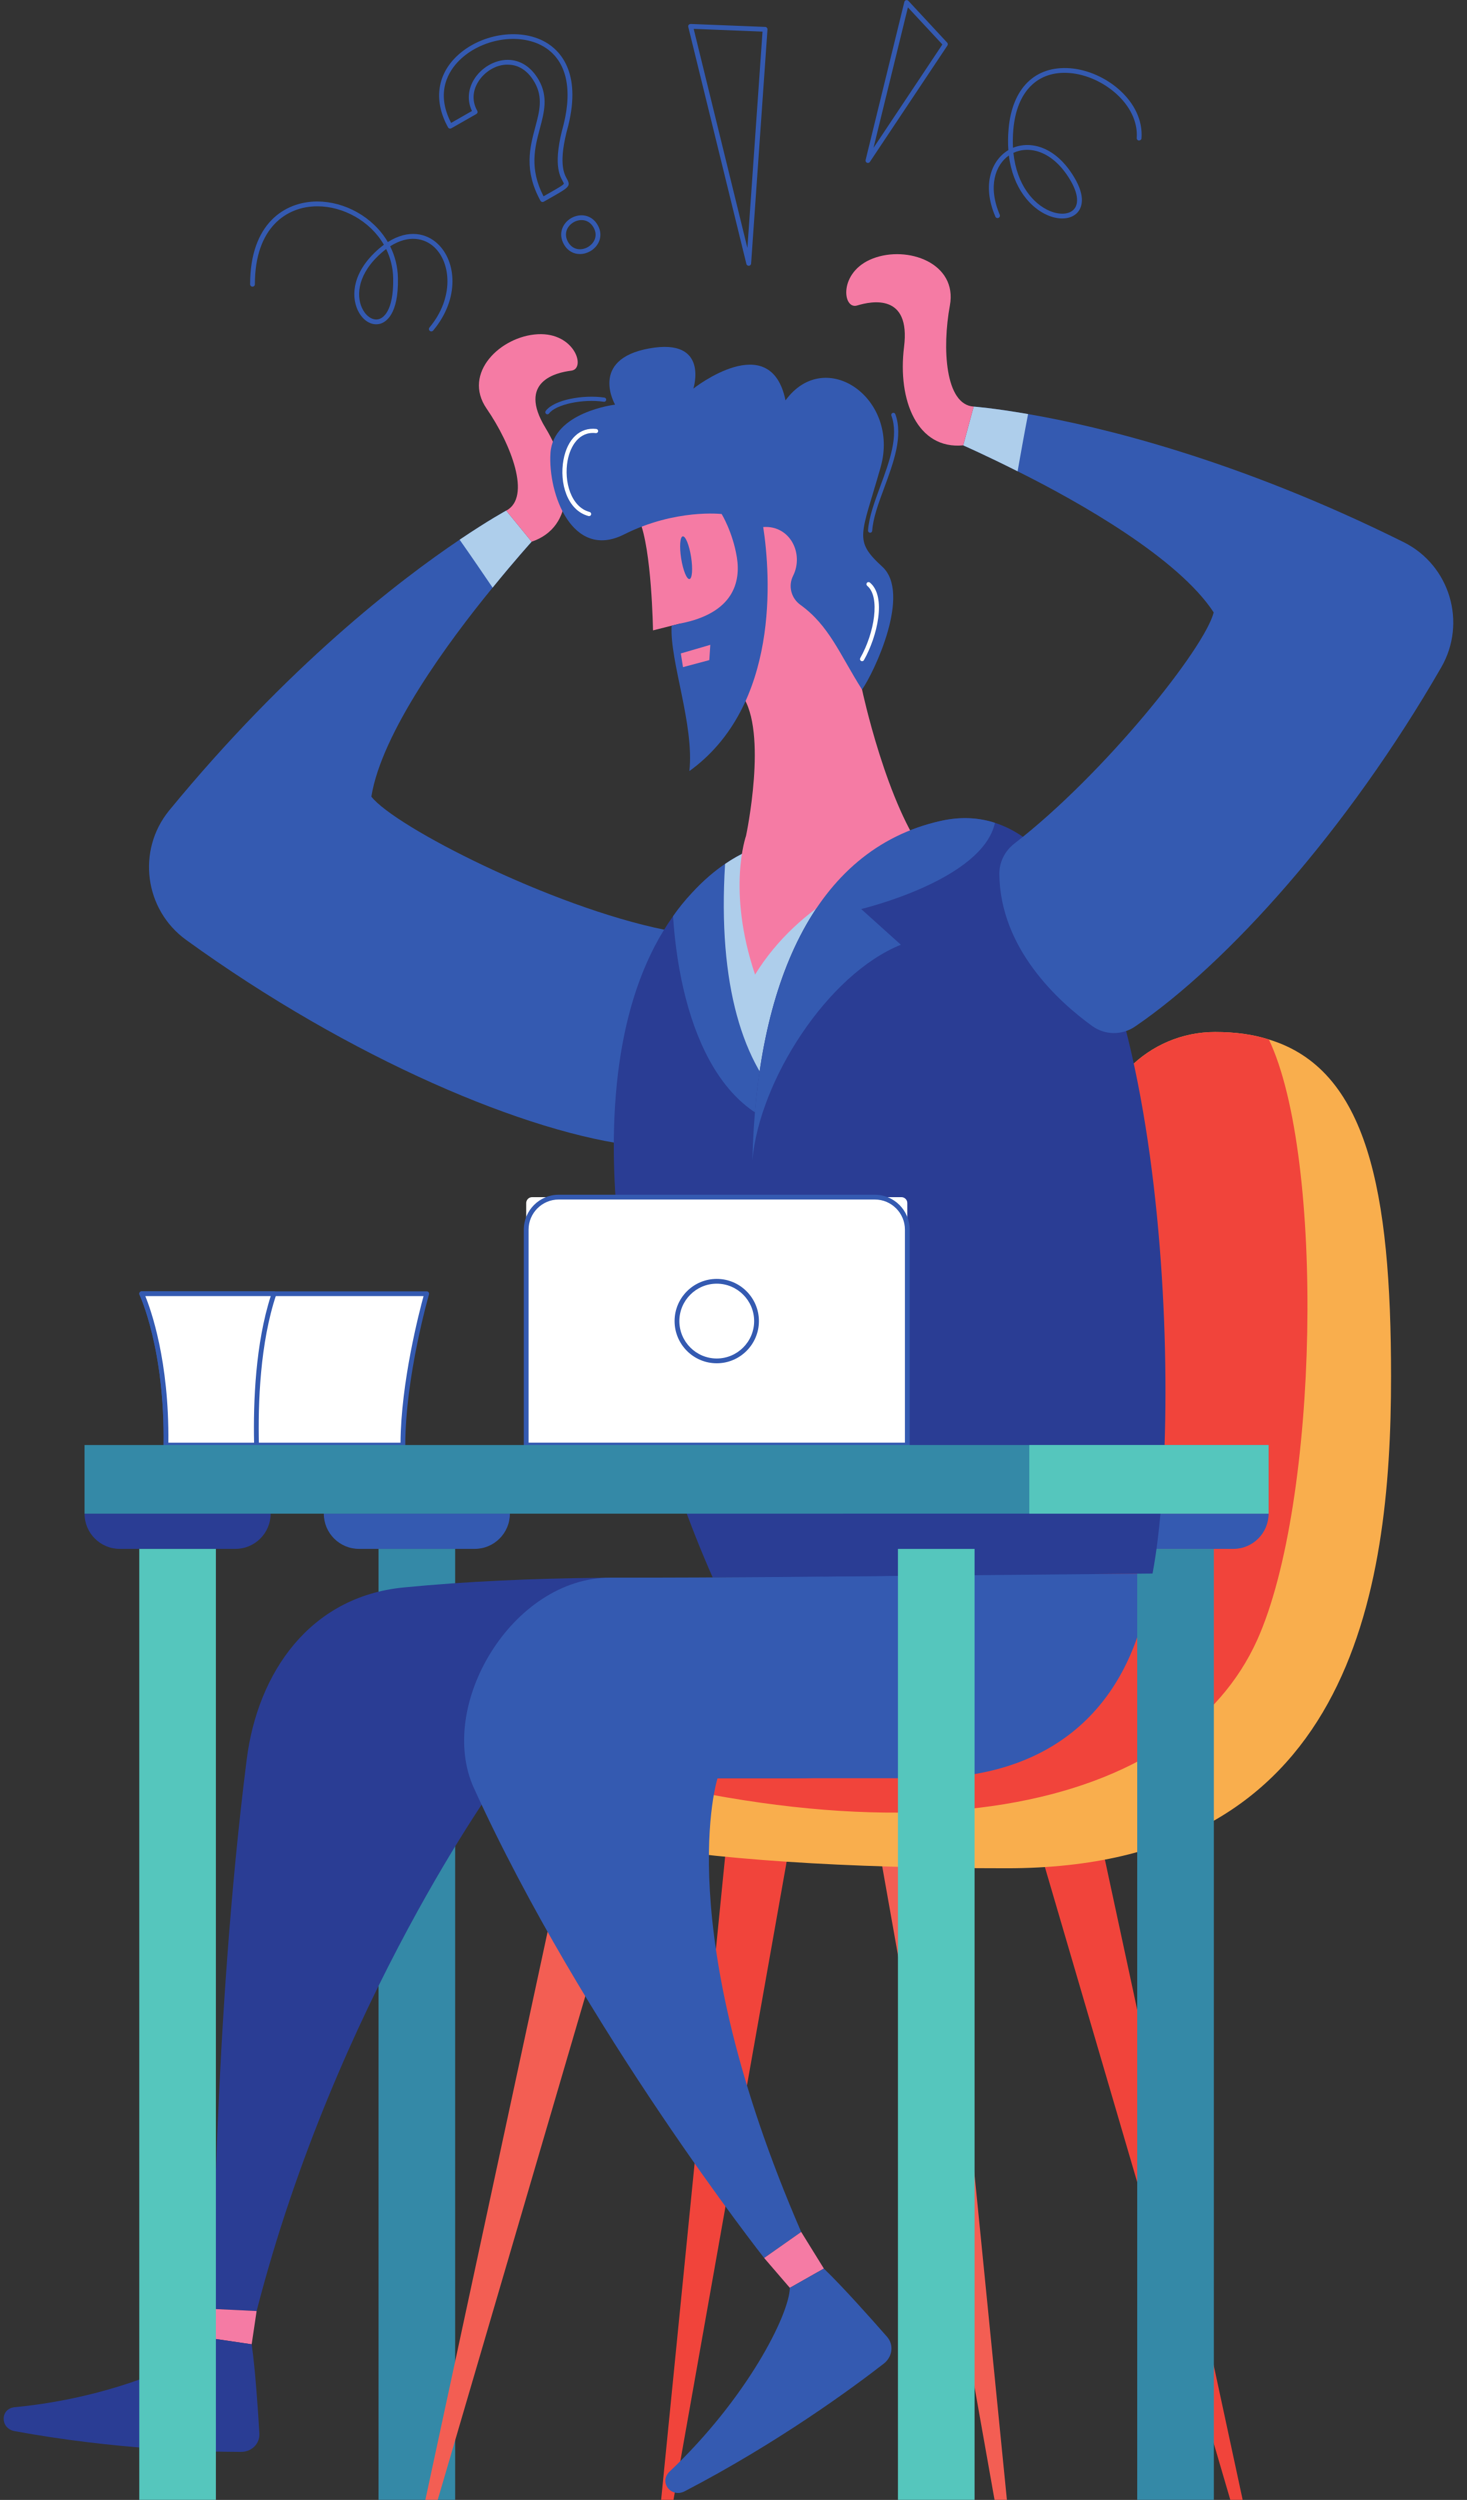 <?xml version="1.0" encoding="UTF-8"?><svg xmlns="http://www.w3.org/2000/svg" xmlns:xlink="http://www.w3.org/1999/xlink" height="1663.3" preserveAspectRatio="xMidYMid meet" version="1.0" viewBox="741.3 394.6 976.6 1663.3" width="976.6" zoomAndPan="magnify"><rect x="741.3" y="394.6" width="976.6" height="1663.3" fill="#333333" stroke="none"/><g><g id="change1_1"><path d="M 1044.309 2057.84 L 993.301 2057.84 L 993.301 1425.129 L 1044.309 1425.129 L 1044.309 2057.84" fill="#3489a7"/></g><g id="change2_1"><path d="M 956.863 1401.699 L 1080.738 1401.699 C 1080.738 1414.641 1070.25 1425.129 1057.309 1425.129 L 980.301 1425.129 C 967.359 1425.129 956.863 1414.641 956.863 1401.699" fill="#345ab1"/></g><g id="change2_2"><path d="M 865.195 1019.949 C 974.613 1099.133 1093.059 1149.066 1165.625 1157.066 C 1165.625 1157.066 1224.41 1079.621 1183.723 1013.215 C 1108.418 997.93 1004.152 944.699 988.516 924.629 C 995.32 882.062 1039.824 821.402 1069.238 785.574 C 1084.277 767.074 1095.211 755.016 1095.211 755.016 L 1078.281 734.332 C 1078.281 734.332 1066.898 740.469 1047.273 753.688 C 1006.965 780.785 932.77 837.898 853.867 933.902 C 832.227 960.469 837.453 999.848 865.195 1019.949" fill="#345ab1"/></g><g id="change3_1"><path d="M 1047.273 753.688 C 1055.672 765.586 1063.27 776.836 1069.238 785.574 C 1084.277 767.074 1095.211 755.016 1095.211 755.016 L 1078.281 734.332 C 1078.281 734.332 1066.898 740.469 1047.273 753.688" fill="#aeceeb"/></g><g id="change4_1"><path d="M 1095.211 755.023 C 1124.199 745.23 1123.027 709.883 1104.34 679.129 C 1085.66 648.363 1111.547 642.473 1121.598 641.219 C 1131.637 639.98 1124.008 615.688 1099.309 616.969 C 1074.609 618.266 1048.93 642.82 1065.25 666.484 C 1081.566 690.148 1095.211 725.445 1078.277 734.348 L 1095.211 755.023" fill="#f57ba4"/></g><g id="change5_1"><path d="M 1341.02 1444.34 L 1215.73 1444.121 C 1154.352 1305.18 1117.551 1104.621 1189.352 1004.219 C 1193.23 998.629 1197.43 993.5 1202.09 988.531 C 1209.391 980.602 1216.852 974.23 1224 969.41 C 1271.711 936.621 1316.629 962.57 1345.691 1010.91 C 1365.578 1043.699 1378.172 1086.59 1379.57 1128.391 C 1379.57 1130.41 1379.719 1132.43 1379.719 1134.461 C 1382.051 1248.52 1341.02 1444.34 1341.02 1444.34" fill="#2a3d94"/></g><g id="change6_1"><path d="M 1366.719 1606.988 L 1411.609 2057.84 L 1403.379 2057.84 L 1323.391 1606.988 L 1366.719 1606.988" fill="#f35e53"/></g><g id="change7_1"><path d="M 1226.309 1606.988 L 1181.422 2057.84 L 1189.641 2057.84 L 1269.641 1606.988 L 1226.309 1606.988" fill="#f1443b"/></g><g id="change7_2"><path d="M 1471.488 1606.988 L 1568.559 2057.84 L 1560.328 2057.84 L 1428.148 1606.988 L 1471.488 1606.988" fill="#f1443b"/></g><g id="change6_2"><path d="M 1121.539 1606.988 L 1024.469 2057.84 L 1032.699 2057.84 L 1164.879 1606.988 L 1121.539 1606.988" fill="#f35e53"/></g><g id="change8_1"><path d="M 1056.789 1568.387 C 1056.34 1614.348 1195.422 1637.629 1411.543 1637.629 C 1640.328 1637.629 1667.344 1454.387 1667.344 1310.453 C 1667.344 1186.699 1651.57 1106.113 1586.012 1086.219 C 1575.414 1082.832 1563.621 1081.219 1550.219 1081.219 C 1505.879 1081.219 1469.777 1117.305 1469.777 1161.66 L 1469.777 1263.305 C 1469.777 1317.816 1405.652 1465.707 1351.285 1468.797 C 1170.965 1478.668 1088.457 1516.238 1064.449 1548.5 C 1059.293 1555.43 1056.789 1562.199 1056.789 1568.387" fill="#f9ae4d"/></g><g id="change7_3"><path d="M 1064.449 1548.5 C 1350.25 1646.469 1528.66 1595.352 1578.16 1485.891 C 1619.41 1394.551 1623.289 1164.309 1586.012 1086.219 C 1575.41 1082.84 1563.621 1081.219 1550.219 1081.219 C 1505.871 1081.219 1469.781 1117.309 1469.781 1161.66 L 1469.781 1263.309 C 1469.781 1317.82 1405.648 1465.711 1351.281 1468.801 C 1170.961 1478.672 1088.461 1516.238 1064.449 1548.5" fill="#f1443b"/></g><g id="change5_2"><path d="M 1269.879 1577.719 L 1073.988 1577.719 C 1073.988 1577.719 965.148 1726.398 912.133 1932.23 L 883.168 1930.82 C 883.168 1930.82 883.168 1741.488 905.551 1565.121 C 912.859 1507.551 947.469 1456.941 1009.898 1450.809 C 1176.672 1434.461 1397.539 1452.461 1442.27 1464.801 C 1442.27 1464.801 1442.23 1464.969 1442.172 1465.309 C 1427.191 1546.75 1359.301 1577.719 1269.879 1577.719" fill="#2a3d94"/></g><g id="change4_2"><path d="M 912.133 1932.23 L 908.84 1954.352 L 884.066 1950.699 L 883.168 1930.82 L 912.133 1932.23" fill="#f57ba4"/></g><g id="change5_3"><path d="M 908.84 1954.352 C 911.215 1970.66 913.043 1997.941 913.965 2013.648 C 914.363 2020.422 908.914 2025.949 901.695 2025.941 C 876.535 2025.91 817.582 2024.34 751.004 2012.121 C 741.27 2010.328 741.324 1997.148 751.059 1996.211 C 818.98 1989.68 873.23 1964.02 884.066 1950.699 L 908.84 1954.352" fill="#2a3d94"/></g><g id="change2_3"><path d="M 1345.691 1010.91 L 1289.43 1146.422 C 1223.219 1150.309 1194.32 1079.281 1189.352 1004.219 C 1193.23 998.629 1197.43 993.5 1202.09 988.531 C 1209.391 980.602 1216.852 974.23 1224 969.41 C 1271.711 936.621 1316.629 962.57 1345.691 1010.91" fill="#345ab1"/></g><g id="change2_4"><path d="M 1355.871 1577.719 L 1218.988 1577.719 C 1218.988 1577.719 1186.75 1676.922 1274.66 1879.59 L 1250 1896.922 C 1250 1896.922 1129.66 1744.191 1056.781 1584.27 C 1031.781 1529.391 1082.289 1444.281 1147.488 1444.281 C 1314.371 1444.281 1382.52 1441.609 1508.539 1441.609 C 1508.539 1441.609 1507.23 1448.84 1504.859 1460.262 C 1489.391 1534.75 1437.969 1577.719 1355.871 1577.719" fill="#345ab1"/></g><g id="change4_3"><path d="M 1274.66 1879.59 L 1289.762 1903.969 L 1267.109 1916.789 L 1250 1896.922 L 1274.66 1879.59" fill="#f57ba4"/></g><g id="change2_5"><path d="M 1289.762 1903.969 C 1302.121 1915.828 1321.031 1937.039 1331.809 1949.34 C 1336.461 1954.641 1335.52 1962.648 1329.602 1967.25 C 1308.941 1983.289 1259.59 2019.629 1197.18 2052.109 C 1188.051 2056.852 1179.68 2046.012 1187.07 2039.02 C 1238.609 1990.309 1266.719 1934.629 1267.109 1916.789 L 1289.762 1903.969" fill="#345ab1"/></g><g id="change9_1"><path d="M 885.02 2057.84 L 834.016 2057.84 L 834.016 1425.129 L 885.02 1425.129 L 885.02 2057.84" fill="#55c6bd"/></g><g id="change5_4"><path d="M 797.578 1401.699 L 921.457 1401.699 C 921.457 1414.641 910.965 1425.129 898.02 1425.129 L 821.016 1425.129 C 808.07 1425.129 797.578 1414.641 797.578 1401.699" fill="#2a3d94"/></g><g id="change3_2"><path d="M 1379.719 1134.461 C 1292.852 1183.879 1213.898 1130.719 1224 969.41 C 1304.039 914.398 1375.988 1024.738 1379.57 1128.391 C 1379.57 1130.41 1379.719 1132.43 1379.719 1134.461" fill="#aeceeb"/></g><g id="change1_2"><path d="M 1549.371 2057.84 L 1498.359 2057.84 L 1498.359 1425.129 L 1549.371 1425.129 L 1549.371 2057.84" fill="#3489a7"/></g><g id="change2_6"><path d="M 1461.93 1401.699 L 1585.809 1401.699 C 1585.809 1414.641 1575.309 1425.129 1562.371 1425.129 L 1485.371 1425.129 C 1472.422 1425.129 1461.93 1414.641 1461.93 1401.699" fill="#345ab1"/></g><g id="change5_5"><path d="M 1508.551 1441.539 L 1289.391 1443.559 C 1257.219 1350.32 1240.16 1252.102 1242.191 1166.469 C 1244.828 1050.691 1282.59 959.781 1367.441 940.82 C 1380.5 937.859 1392.621 938.48 1403.648 942.059 C 1517.57 978.738 1529.852 1329.801 1508.551 1441.539" fill="#2a3d94"/></g><g id="change4_4"><path d="M 1166.852 740.621 C 1175.242 760 1176 814.02 1176 814.02 L 1194.336 809.41 C 1194.336 809.41 1191.824 872.246 1235.227 857.16 C 1252.703 881.332 1237.953 950.676 1237.953 950.676 C 1237.953 950.676 1225.027 986.785 1243.957 1043.039 C 1273.305 995.27 1326.016 971.715 1358.773 965.262 C 1331.574 930.824 1315.176 853.398 1315.176 853.398 L 1279.695 716.777 L 1166.852 740.621" fill="#f57ba4"/></g><g id="change2_7"><path d="M 1194.328 809.406 C 1229.512 802.523 1234.535 781.898 1231.824 765.305 C 1229.117 748.711 1221.723 736.602 1221.723 736.602 C 1221.723 736.602 1190.984 732.977 1156.672 750.215 C 1122.359 767.438 1105.973 723.211 1107.762 695.953 C 1109.562 668.703 1150.766 663.824 1150.766 663.824 C 1150.766 663.824 1133.234 633.688 1173.512 626.418 C 1213.777 619.148 1202.883 653.148 1202.883 653.148 C 1202.883 653.148 1254.277 612.555 1264.223 660.992 C 1290.668 624.781 1340.508 659.738 1327.547 705.422 C 1314.578 751.094 1309.305 753.906 1328.676 771.672 C 1348.047 789.438 1323.418 841.566 1315.176 853.406 C 1300.379 830.098 1293.426 810.922 1274.086 796.992 C 1267.992 792.59 1265.871 784.484 1269.246 777.758 C 1276.672 762.969 1267.227 743.961 1249.379 745.258 C 1254.312 777.406 1260.473 864.145 1200.23 907.625 C 1203.551 876.707 1187.102 834.602 1188.402 810.898 L 1194.328 809.406" fill="#345ab1"/></g><g id="change4_5"><path d="M 1194.531 829.359 L 1214.16 823.629 L 1213.5 833.781 L 1195.98 838.48 L 1194.531 829.359" fill="#f57ba4"/></g><g id="change2_8"><path d="M 1201.367 765.148 C 1202.598 772.996 1202.129 779.582 1200.305 779.875 C 1198.477 780.156 1196.004 774.031 1194.762 766.191 C 1193.52 758.344 1194 751.746 1195.816 751.453 C 1197.652 751.172 1200.125 757.297 1201.367 765.148" fill="#345ab1"/></g><g id="change10_1"><path d="M 1133.25 737.969 C 1133.207 737.969 1133.164 737.949 1133.121 737.949 C 1118.977 734.227 1113.523 715.977 1116.438 700.48 C 1119.031 686.598 1127.398 678.75 1138.258 679.992 C 1138.281 679.992 1138.301 679.992 1138.301 680 C 1139.043 680.109 1139.562 680.785 1139.488 681.535 C 1139.398 682.309 1138.703 682.852 1137.941 682.766 C 1126.863 681.504 1120.977 691.352 1119.172 700.992 C 1116.57 714.922 1121.414 731.984 1133.816 735.238 C 1134.57 735.434 1135.016 736.195 1134.82 736.945 C 1134.633 737.645 1133.969 738.078 1133.25 737.969" fill="#fff"/></g><g id="change10_2"><path d="M 1314.988 834.508 C 1314.836 834.484 1314.66 834.426 1314.508 834.344 C 1313.828 833.953 1313.605 833.113 1313.984 832.434 C 1323.453 815.727 1327.441 791.617 1318.598 784.352 C 1318.012 783.859 1317.918 782.977 1318.41 782.383 C 1318.895 781.801 1319.766 781.719 1320.379 782.188 C 1331.645 791.457 1325.309 818.125 1316.422 833.82 C 1316.125 834.332 1315.543 834.59 1314.988 834.508" fill="#fff"/></g><g id="change2_9"><path d="M 1105.5 670.246 C 1105.277 670.211 1105.059 670.125 1104.871 669.98 C 1104.254 669.527 1104.121 668.648 1104.574 668.031 C 1110.168 660.441 1129.82 657.07 1143.676 659.133 C 1144.449 659.254 1144.953 659.957 1144.844 660.727 C 1144.723 661.488 1144.031 662.016 1143.27 661.906 C 1129.301 659.824 1111.262 663.68 1106.832 669.695 C 1106.5 670.125 1105.996 670.32 1105.5 670.246" fill="#345ab1"/></g><g id="change2_10"><path d="M 1320.34 749.039 C 1319.629 748.93 1319.105 748.293 1319.16 747.562 C 1319.73 738.719 1323.438 728.688 1327.355 718.051 C 1333.395 701.684 1339.641 684.77 1334.719 671.113 C 1334.445 670.391 1334.84 669.594 1335.539 669.332 C 1336.273 669.066 1337.07 669.43 1337.344 670.172 C 1342.617 684.781 1336.195 702.176 1329.98 719.027 C 1326.117 729.453 1322.484 739.301 1321.938 747.746 C 1321.906 748.512 1321.238 749.094 1320.473 749.051 C 1320.43 749.051 1320.387 749.039 1320.34 749.039" fill="#345ab1"/></g><g id="change2_11"><path d="M 1700.781 838.566 C 1638.258 947.059 1558.352 1035.781 1496.891 1077.613 C 1488.16 1083.555 1476.824 1083.359 1468.281 1077.176 C 1446.305 1061.273 1407.016 1025.91 1406.578 976.062 C 1406.512 968.145 1410.285 960.742 1416.555 955.883 C 1476.824 909.258 1543.504 825.547 1549.262 802.039 C 1525.641 765.984 1460.223 728.844 1418.727 708.176 C 1397.434 697.449 1382.52 690.926 1382.52 690.926 L 1389.504 665.125 C 1389.504 665.125 1402.41 666.055 1425.711 670.102 C 1473.586 678.336 1564.656 700.094 1675.922 755.414 C 1706.539 770.797 1717.887 808.883 1700.781 838.566" fill="#345ab1"/></g><g id="change3_3"><path d="M 1425.711 670.102 C 1422.918 684.402 1420.59 697.758 1418.727 708.176 C 1397.434 697.449 1382.52 690.926 1382.52 690.926 L 1389.504 665.125 C 1389.504 665.125 1402.41 666.055 1425.711 670.102" fill="#aeceeb"/></g><g id="change4_6"><path d="M 1382.523 690.906 C 1352.07 693.836 1338.676 661.102 1343.141 625.391 C 1347.605 589.68 1321.566 594.891 1311.895 597.863 C 1302.223 600.84 1299.246 575.547 1322.309 566.617 C 1345.375 557.691 1378.852 569.594 1373.645 597.863 C 1368.438 626.137 1370.426 663.914 1389.512 665.113 L 1382.523 690.906" fill="#f57ba4"/></g><g id="change2_12"><path d="M 1345.703 399.508 L 1322.801 492.977 L 1368.645 424.191 Z M 1319.09 503 C 1318.863 503 1318.648 502.973 1318.445 502.875 C 1317.727 502.57 1317.359 501.789 1317.551 501.043 L 1343.328 395.887 C 1343.469 395.305 1343.898 394.852 1344.453 394.711 C 1345.023 394.559 1345.613 394.723 1346.031 395.164 L 1371.824 422.941 C 1372.332 423.484 1372.395 424.293 1371.988 424.926 L 1320.402 502.305 C 1320.113 502.758 1319.594 503 1319.09 503" fill="#345ab1"/></g><g id="change2_13"><path d="M 1203.09 413.805 L 1238.852 559.574 L 1248.922 415.633 Z M 1239.73 571.438 C 1238.992 571.438 1238.359 570.961 1238.184 570.219 L 1199.492 412.5 C 1199.371 412.012 1199.48 411.5 1199.801 411.109 C 1200.109 410.723 1200.691 410.582 1201.102 410.535 L 1250.691 412.512 C 1251.133 412.527 1251.531 412.715 1251.812 413.039 C 1252.109 413.352 1252.25 413.789 1252.223 414.219 L 1241.32 569.957 C 1241.27 570.734 1240.652 571.375 1239.871 571.438 C 1239.82 571.438 1239.773 571.438 1239.73 571.438" fill="#345ab1"/></g><g id="change2_14"><path d="M 1415.938 496.301 C 1418.16 517.891 1429.48 530.41 1439.996 534.895 C 1446.816 537.773 1453.219 537.316 1456.32 533.746 C 1459.73 529.84 1458.754 522.684 1453.613 514.133 C 1442.098 494.93 1426.551 491.359 1415.938 496.301 Z M 1448.438 539.961 C 1445.41 539.961 1442.109 539.258 1438.75 537.824 C 1427.613 533.09 1415.652 520.129 1412.922 498.043 C 1404.035 504.262 1398.723 518.496 1406.855 537.488 C 1407.188 538.293 1406.816 539.23 1406.012 539.566 C 1405.188 539.949 1404.258 539.527 1403.926 538.727 C 1394.633 517.074 1401.738 500.898 1412.586 494.473 C 1412.254 490.113 1412.277 485.441 1412.723 480.422 C 1415.098 453.25 1430.371 438.262 1453.727 440.004 C 1477.562 441.918 1502.957 462.258 1501.215 486.625 C 1501.152 487.504 1500.336 488.086 1499.508 488.109 C 1498.621 488.047 1497.977 487.281 1498.027 486.402 C 1499.621 464.199 1475.375 444.945 1453.477 443.203 C 1432 441.449 1418.125 455.5 1415.898 480.707 C 1415.516 485.059 1415.469 489.121 1415.664 492.93 C 1427.551 488.074 1444.184 492.188 1456.355 512.477 C 1464.426 525.922 1461.301 532.891 1458.73 535.844 C 1456.355 538.551 1452.688 539.961 1448.438 539.961" fill="#345ab1"/></g><g id="change2_15"><path d="M 998.383 560.293 C 996.559 561.648 994.719 563.219 992.836 565.047 C 978.441 579.047 978.551 593.125 983.023 600.941 C 985.703 605.613 989.844 607.938 993.504 606.934 C 995.844 606.297 1003.426 602.426 1003.039 579.812 C 1002.918 572.66 1001.219 566.121 998.383 560.293 Z M 1028.426 615.09 C 1028.066 615.09 1027.695 614.984 1027.398 614.727 C 1026.727 614.16 1026.637 613.168 1027.219 612.473 C 1043.617 592.879 1041.617 569.473 1030.355 559.004 C 1024.008 553.102 1013.426 550.543 1001.027 558.473 C 1004.188 564.777 1006.086 571.93 1006.215 579.754 C 1006.656 603.984 998.07 608.988 994.363 610.016 C 989.066 611.422 983.66 608.469 980.25 602.52 C 975.219 593.727 974.906 578.043 990.621 562.77 C 992.727 560.715 994.812 558.957 996.855 557.445 C 987.664 541.523 969.641 531.859 952.57 531.859 C 952.43 531.859 952.305 531.859 952.168 531.859 C 932.258 532.023 910.98 545.75 910.98 583.742 C 910.98 584.629 910.281 585.324 909.395 585.324 C 908.504 585.324 907.805 584.629 907.805 583.742 C 907.805 543.426 930.699 528.848 952.133 528.66 C 952.273 528.66 952.414 528.66 952.555 528.66 C 970.625 528.66 989.672 538.844 999.484 555.652 C 1013.316 546.895 1025.246 549.895 1032.535 556.668 C 1045.137 568.375 1047.508 593.219 1029.645 614.535 C 1029.328 614.902 1028.875 615.09 1028.426 615.09" fill="#345ab1"/></g><g id="change2_16"><path d="M 1079.238 434.422 C 1079.27 434.422 1079.301 434.422 1079.352 434.422 C 1087.73 434.445 1095.051 439.215 1099.969 447.824 C 1106.34 459 1103.59 469.297 1100.672 480.195 C 1097.34 492.672 1093.59 506.766 1103.141 525.211 L 1105.941 523.621 C 1112.289 520.004 1116.48 517.637 1116.668 516.789 C 1116.688 516.562 1116.27 515.797 1115.949 515.25 C 1113.801 511.344 1109.301 503.234 1116.5 477.457 C 1122.719 452.453 1117.852 433.934 1102.781 425.359 C 1086.66 416.152 1061.609 420.395 1047.059 434.809 C 1040.328 441.453 1030.852 455.621 1041.609 476.379 L 1055.488 468.445 C 1052.359 461.926 1052.73 454.531 1056.59 447.922 C 1061.309 439.84 1070.41 434.422 1079.238 434.422 Z M 1102.5 529 C 1102.359 529 1102.199 528.977 1102.059 528.949 C 1101.66 528.824 1101.301 528.539 1101.09 528.176 C 1089.969 507.902 1094.02 492.75 1097.59 479.371 C 1100.461 468.672 1102.922 459.438 1097.199 449.414 C 1091.66 439.703 1084.43 437.625 1079.332 437.613 C 1071.66 437.426 1063.539 442.355 1059.352 449.523 C 1055.75 455.695 1055.629 462.363 1059.012 468.285 C 1059.211 468.66 1059.27 469.086 1059.16 469.496 C 1059.051 469.898 1058.77 470.25 1058.418 470.461 L 1041.758 479.957 C 1041.371 480.16 1040.949 480.211 1040.531 480.121 C 1040.129 479.996 1039.789 479.734 1039.57 479.359 C 1030.098 462.266 1032.012 445.207 1044.82 432.531 C 1060.352 417.188 1087.039 412.734 1104.371 422.594 C 1113.871 428 1128.488 442.418 1119.578 478.281 C 1112.73 502.848 1116.801 510.18 1118.738 513.695 C 1121.41 518.516 1120.082 519.266 1107.512 526.398 L 1103.289 528.789 C 1103.039 528.938 1102.781 529 1102.5 529 Z M 1119.488 555.629 C 1122.699 561.238 1128.539 561.336 1132.621 558.996 C 1136.719 556.656 1139.648 551.602 1136.441 545.957 C 1133.18 540.227 1127.258 540.113 1123.172 542.465 C 1119.098 544.793 1116.219 549.898 1119.488 555.629 Z M 1127.34 563.625 C 1123.32 563.625 1119.289 561.727 1116.719 557.219 C 1112.559 549.91 1116.02 542.879 1121.578 539.699 C 1127.148 536.508 1135.02 537.059 1139.211 544.367 C 1143.309 551.59 1139.801 558.57 1134.211 561.773 C 1132.121 562.949 1129.738 563.625 1127.34 563.625" fill="#345ab1"/></g><g id="change10_3"><path d="M 1345.309 1356.039 L 1091.602 1356.039 L 1091.602 1195.07 C 1091.602 1192.871 1093.371 1191.102 1095.57 1191.102 L 1341.34 1191.102 C 1343.531 1191.102 1345.309 1192.871 1345.309 1195.07 L 1345.309 1356.039" fill="#fff"/></g><g id="change2_17"><path d="M 1093.18 1354.461 L 1343.719 1354.461 L 1343.719 1212.73 C 1343.719 1201.68 1334.73 1192.68 1323.68 1192.68 L 1113.23 1192.68 C 1102.191 1192.68 1093.18 1201.68 1093.18 1212.73 Z M 1345.301 1357.641 L 1091.59 1357.641 C 1090.711 1357.641 1090 1356.93 1090 1356.051 L 1090 1212.73 C 1090 1199.922 1100.43 1189.5 1113.23 1189.5 L 1323.68 1189.5 C 1336.488 1189.5 1346.891 1199.922 1346.891 1212.73 L 1346.891 1356.051 C 1346.891 1356.93 1346.191 1357.641 1345.301 1357.641" fill="#345ab1"/></g><g id="change10_4"><path d="M 1244.93 1273.57 C 1244.93 1288.191 1233.078 1300.051 1218.449 1300.051 C 1203.828 1300.051 1191.969 1288.191 1191.969 1273.57 C 1191.969 1258.949 1203.828 1247.09 1218.449 1247.09 C 1233.078 1247.09 1244.93 1258.949 1244.93 1273.57" fill="#fff"/></g><g id="change2_18"><path d="M 1218.449 1248.68 C 1204.73 1248.68 1193.559 1259.852 1193.559 1273.57 C 1193.559 1287.289 1204.73 1298.461 1218.449 1298.461 C 1232.172 1298.461 1243.34 1287.289 1243.34 1273.57 C 1243.34 1259.852 1232.172 1248.68 1218.449 1248.68 Z M 1218.449 1301.641 C 1202.961 1301.641 1190.379 1289.051 1190.379 1273.57 C 1190.379 1258.09 1202.961 1245.5 1218.449 1245.5 C 1233.93 1245.5 1246.52 1258.09 1246.52 1273.57 C 1246.52 1289.051 1233.93 1301.641 1218.449 1301.641" fill="#345ab1"/></g><g id="change10_5"><path d="M 1025.371 1255.359 C 1025.371 1255.359 1009.512 1309.91 1009.512 1356.07 L 851.773 1356.07 C 852.707 1290.949 835.609 1255.359 835.609 1255.359 L 1025.371 1255.359" fill="#fff"/></g><g id="change2_19"><path d="M 853.398 1354.469 L 1007.93 1354.469 C 1008.238 1313.988 1020.461 1267.199 1023.262 1256.949 L 838.039 1256.949 C 841.652 1265.781 853.926 1299.828 853.398 1354.469 Z M 1009.52 1357.648 L 851.777 1357.648 C 851.355 1357.648 850.938 1357.48 850.641 1357.18 C 850.344 1356.871 850.172 1356.469 850.188 1356.051 C 851.109 1292.121 834.348 1256.398 834.176 1256.051 C 833.926 1255.559 833.973 1254.969 834.254 1254.5 C 834.551 1254.051 835.062 1253.77 835.609 1253.77 L 1025.359 1253.77 C 1025.859 1253.77 1026.34 1254.012 1026.641 1254.41 C 1026.941 1254.801 1027.031 1255.328 1026.891 1255.809 C 1026.73 1256.34 1011.109 1310.672 1011.109 1356.059 C 1011.109 1356.949 1010.41 1357.648 1009.52 1357.648" fill="#345ab1"/></g><g id="change10_6"><path d="M 912.07 1356.07 L 851.773 1356.07 C 852.707 1290.949 835.609 1255.359 835.609 1255.359 L 923.727 1255.359 C 912.539 1288.621 911.449 1330.578 912.07 1356.07" fill="#fff"/></g><g id="change2_20"><path d="M 853.398 1354.469 L 910.438 1354.469 C 909.863 1326.949 911.406 1288.512 921.527 1256.949 L 838.039 1256.949 C 841.652 1265.781 853.926 1299.828 853.398 1354.469 Z M 912.074 1357.648 L 851.777 1357.648 C 851.355 1357.648 850.938 1357.48 850.641 1357.18 C 850.344 1356.871 850.172 1356.469 850.188 1356.051 C 851.109 1292.121 834.348 1256.398 834.176 1256.051 C 833.926 1255.559 833.973 1254.969 834.254 1254.5 C 834.551 1254.051 835.062 1253.77 835.609 1253.77 L 923.727 1253.77 C 924.238 1253.77 924.723 1254.012 925.02 1254.43 C 925.312 1254.852 925.406 1255.379 925.234 1255.871 C 914.441 1287.98 912.977 1328.059 913.664 1356.02 C 913.68 1356.449 913.523 1356.871 913.211 1357.18 C 912.914 1357.48 912.512 1357.648 912.074 1357.648" fill="#345ab1"/></g><g id="change2_21"><path d="M 1314.602 999.41 L 1341.02 1023.18 C 1292.07 1042.922 1246.852 1113.629 1242.191 1166.469 C 1244.828 1050.691 1282.59 959.781 1367.441 940.82 C 1380.5 937.859 1392.621 938.48 1403.648 942.059 C 1395.262 980.289 1314.602 999.41 1314.602 999.41" fill="#345ab1"/></g><g id="change1_3"><path d="M 797.578 1356.039 L 1585.809 1356.039 L 1585.809 1401.699 L 797.578 1401.699 L 797.578 1356.039" fill="#3489a7"/></g><g id="change9_2"><path d="M 1585.809 1356.039 L 1426.52 1356.039 L 1426.52 1401.699 L 1585.809 1401.699 L 1585.809 1356.039" fill="#55c6bd"/></g><g id="change9_3"><path d="M 1390.078 2057.84 L 1339.078 2057.84 L 1339.078 1425.129 L 1390.078 1425.129 L 1390.078 2057.84" fill="#55c6bd"/></g><g id="change5_6"><path d="M 1302.641 1401.699 L 1426.52 1401.699 C 1426.52 1414.641 1416.031 1425.129 1403.078 1425.129 L 1326.078 1425.129 C 1313.129 1425.129 1302.641 1414.641 1302.641 1401.699" fill="#2a3d94"/></g></g></svg>